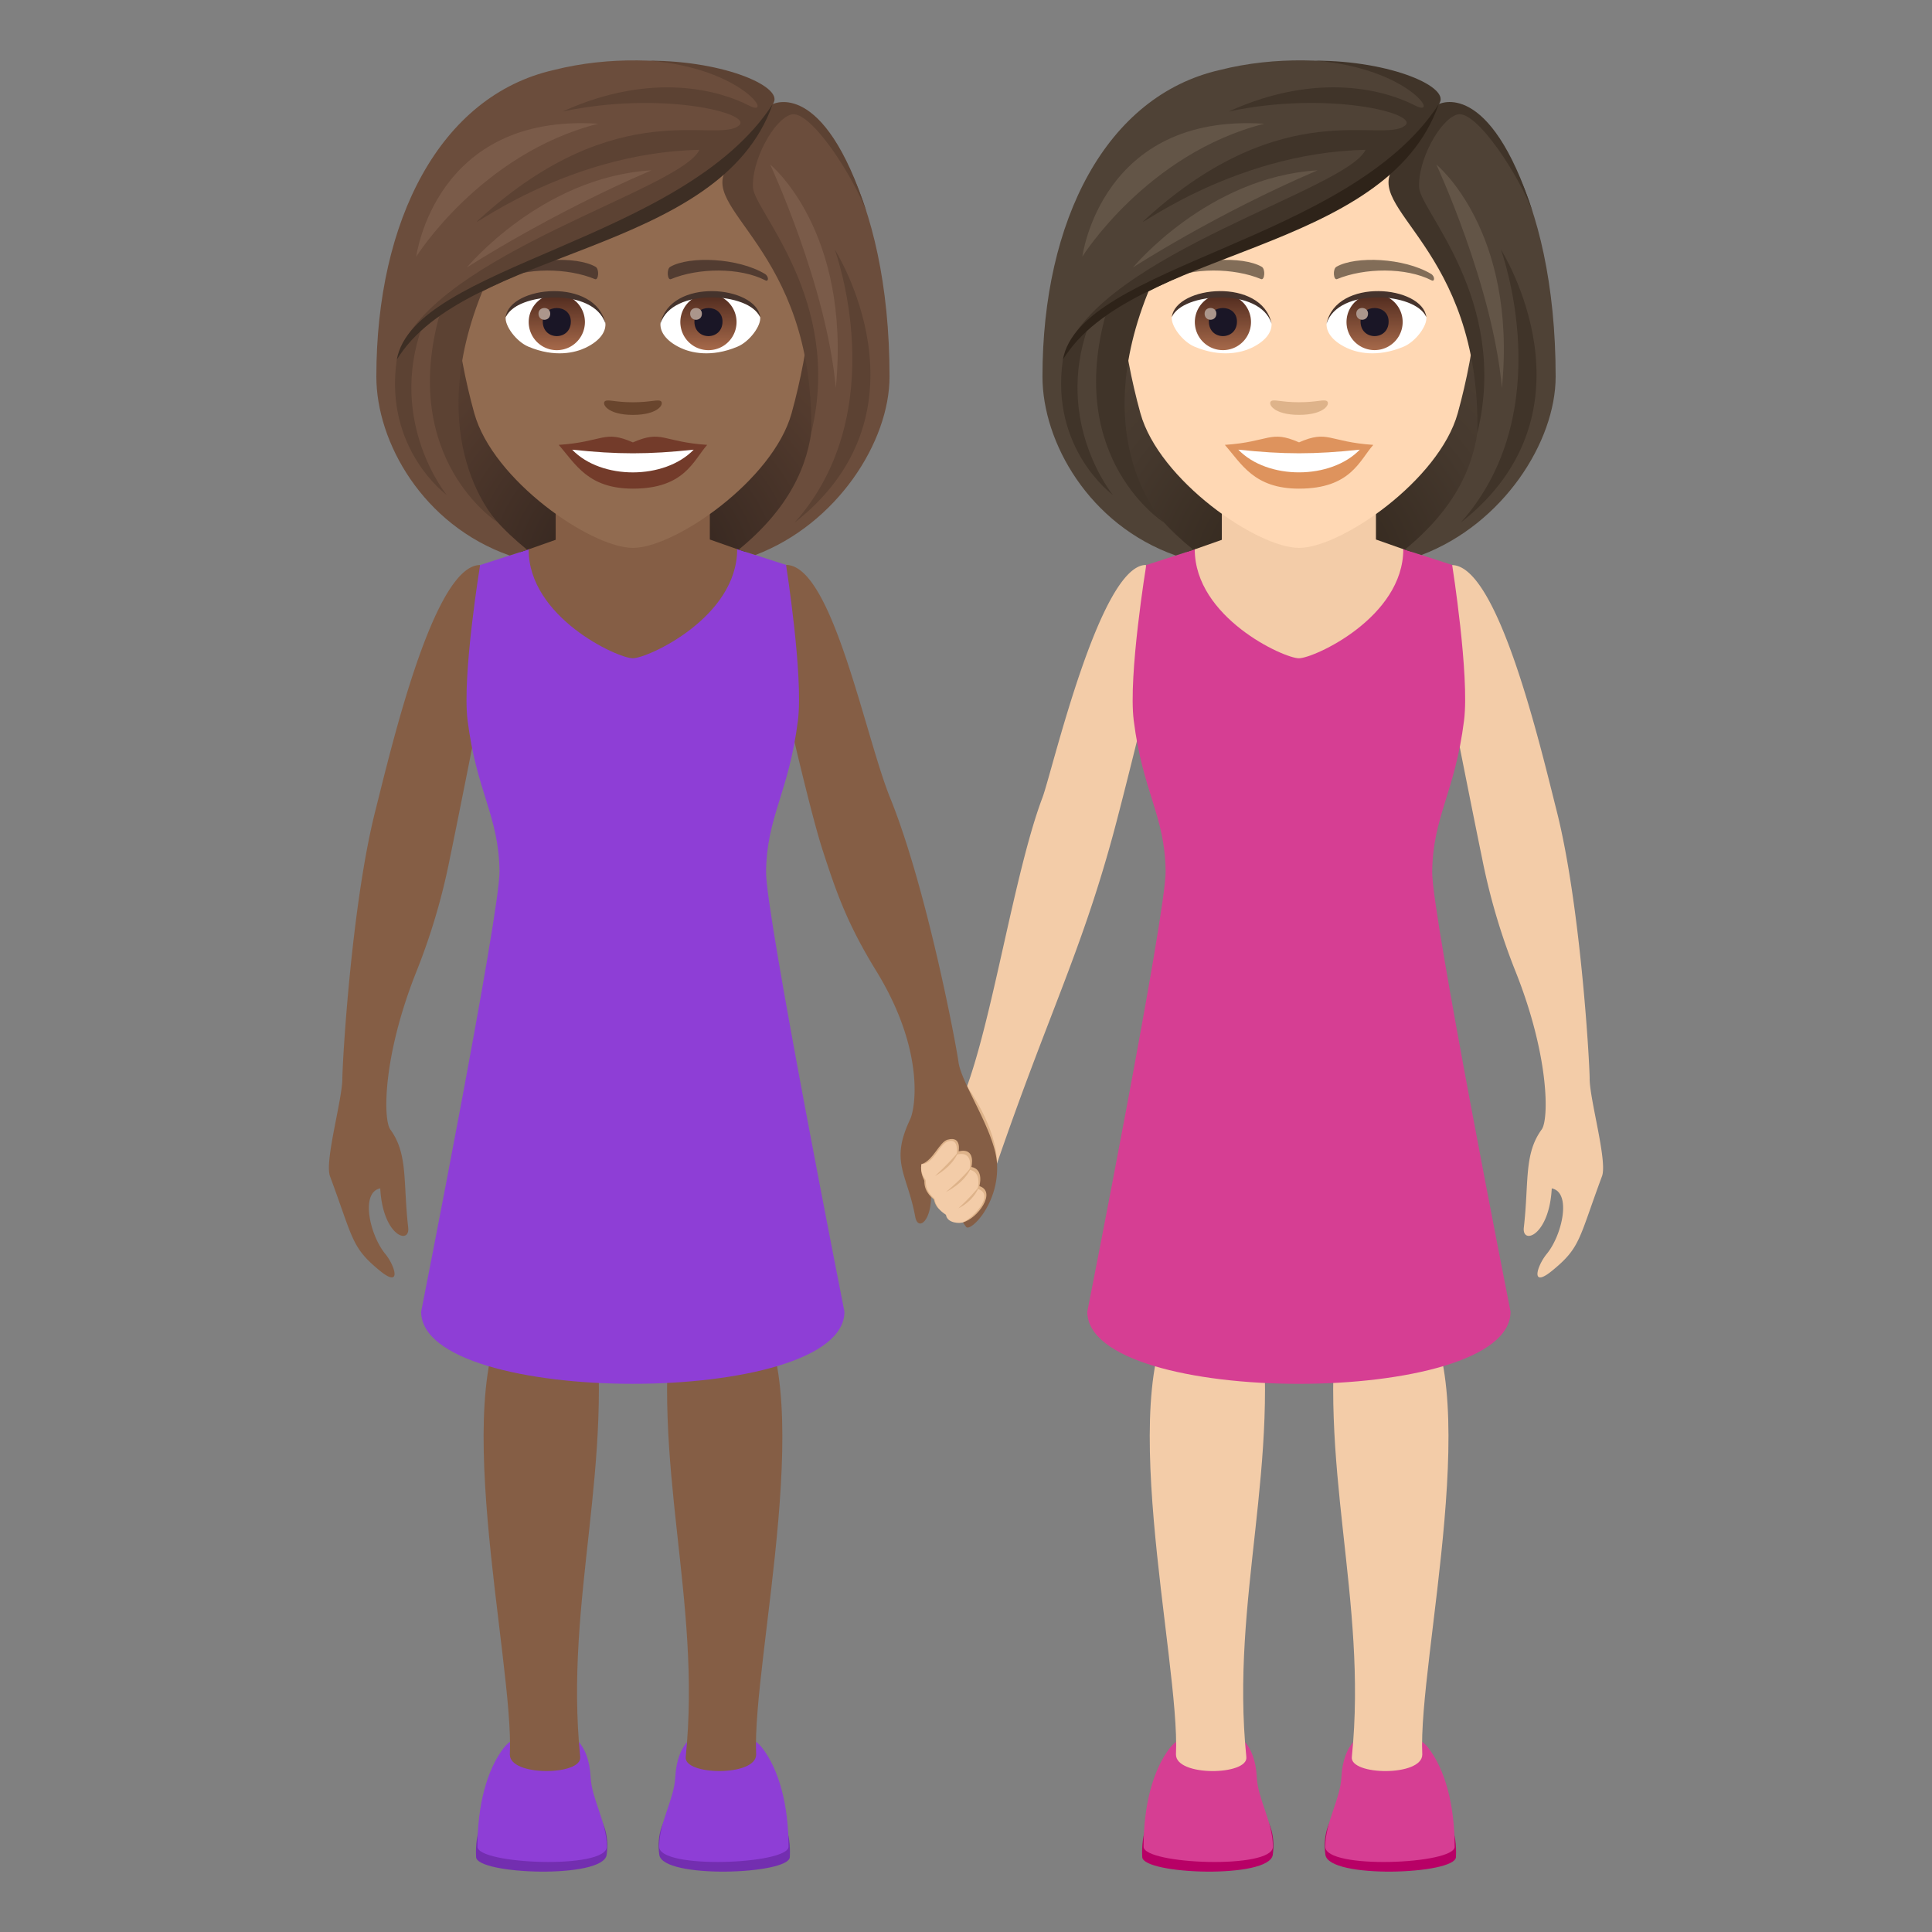 <svg xmlns="http://www.w3.org/2000/svg" xml:space="preserve" style="enable-background:new 0 0 64 64" viewBox="0 0 64 64"><rect x="0" y="0" width="64" height="64" fill="#808080" stroke="none"/><path d="M52.66 35.742c-.01-.717-.315-5.8-1.09-8.867-.543-2.149-1.943-8.156-3.474-8.156l-.15 3.962s.85 4.307 1.148 5.739a21.198 21.198 0 0 0 1.129 3.808c1.103 2.791 1.087 4.86.847 5.188-.593.814-.418 1.732-.591 3.246-.069.586.841.287.925-1.295.666.13.344 1.55-.164 2.168-.328.398-.554 1.154.17.564.954-.777.88-1.04 1.658-3.134.185-.495-.4-2.504-.409-3.223zm-14.7-17.027c-1.53 0-3.11 6.868-3.427 7.705-.943 2.495-1.668 7.468-2.59 9.807-.176.444.892 2.874 1.084 2.314 1.689-4.908 2.754-6.927 3.815-10.784.388-1.411 1.28-5.076 1.28-5.076l-.161-3.966z" style="fill:#f3cca8"/><path d="M33.025 38.535c.007-1.18-.992-2.549-.992-2.549-.096 1.029-.063 6.409.992 2.55z" style="fill:#deb38a"/><radialGradient id="a" cx="86.133" cy="-.439" r="11.424" gradientTransform="matrix(.95 0 0 -.95 -38.77 18.583)" gradientUnits="userSpaceOnUse"><stop offset="0" style="stop-color:#2e2319"/><stop offset=".615" style="stop-color:#46392e"/><stop offset="1" style="stop-color:#4f4236"/></radialGradient><path d="M45.866 18.716c5.667-2.266 5.1-9.067 5.1-9.067H35.1s-.567 6.8 5.1 9.067c0 0 1.133.284 2.833.284 1.7 0 2.833-.284 2.833-.284z" style="fill:url(#a)"/><path d="M37.838 61.52c.031.576 4.209.729 4.324-.076.395-2.766-4.5-3.236-4.324.076z" style="fill:#b80066"/><path d="M37.883 61.175c0 .582 4.283.761 4.283 0 0-.815-.496-1.57-.533-2.295-.117-2.286-2.348-1.66-2.87-.99-.572.732-.88 1.913-.88 3.285z" style="fill:#d63e93"/><path d="M41.287 58.206c.063.61-2.33.652-2.332-.084.149-3.127-2.195-12.578.254-15.059.498-.506 2.498 0 2.498 0 .762 5.424-.955 9.885-.42 15.143z" style="fill:#f3cca8"/><path d="M48.23 61.52c-.029.576-4.208.729-4.324-.076-.394-2.766 4.5-3.236 4.324.076z" style="fill:#b80066"/><path d="M48.188 61.175c0 .582-4.286.761-4.286 0 0-.815.496-1.57.533-2.295.12-2.286 2.348-1.66 2.872-.99.57.732.88 1.913.88 3.285z" style="fill:#d63e93"/><path d="M44.781 58.206c-.062.61 2.33.652 2.334-.084-.15-3.127 2.194-12.576-.254-15.059-.498-.506-2.5 0-2.5 0-.76 5.424.955 9.885.42 15.143z" style="fill:#f3cca8"/><path d="m48.105 18.715-1.619-.523-6.908.006-1.607.52s-.6 3.664-.415 5.146c.303 2.401 1.032 3.144 1.057 4.996.019 1.379-2.595 14.592-2.595 14.592 0 3.186 14.021 3.186 14.021 0 0 0-2.614-13.201-2.596-14.566.022-1.85.752-2.614 1.056-5.022.185-1.482-.394-5.15-.394-5.15z" style="fill:#d63e93"/><path d="M40.475 17.882v-2.415h5.105v2.405l.906.32c0 2.26-2.957 3.614-3.459 3.614-.5 0-3.449-1.353-3.449-3.608l.897-.316z" style="fill:#f3cca8"/><path d="M43.033 2.85c-4.112 0-6.092 3.348-5.845 7.654.051.865.292 2.113.589 3.183.617 2.224 3.87 4.463 5.256 4.463 1.386 0 4.64-2.24 5.257-4.463.297-1.07.538-2.318.588-3.183.247-4.306-1.733-7.654-5.845-7.654z" style="fill:#ffd8b4"/><path d="M43.033 14.654c-.964-.423-.972-.017-2.459.083.558.634.97 1.45 2.458 1.45 1.709 0 1.998-.927 2.46-1.45-1.489-.1-1.495-.507-2.46-.083z" style="fill:#de935d"/><path d="M41.02 14.895c.972 1.01 3.066.997 4.025 0-1.495.161-2.529.161-4.025 0z" style="fill:#fff"/><path d="M47.402 9.071c-.893-.532-2.496-.598-3.129-.235-.135.074-.099.458.018.41.904-.376 2.282-.395 3.13.04.114.058.117-.137-.019-.215zm-8.738 0c.893-.532 2.495-.598 3.13-.235.135.074.099.458-.018.41-.905-.376-2.281-.396-3.131.04-.114.058-.116-.137.019-.215z" style="fill:#826d58"/><path d="M43.957 13.288c-.098-.069-.327.037-.924.037s-.827-.106-.925-.037c-.117.083.07.455.925.455s1.042-.372.924-.455z" style="fill:#deb38a"/><path d="M42.118 10.687c.035.271-.15.594-.66.836-.326.154-1.001.335-1.89-.04-.397-.168-.785-.69-.75-.98.481-.907 2.85-1.04 3.3.184z" style="fill:#fff"/><linearGradient id="b" x1="-646.923" x2="-646.923" y1="31.691" y2="31.408" gradientTransform="translate(4290.86 -196.617) scale(6.57)" gradientUnits="userSpaceOnUse"><stop offset="0" style="stop-color:#a6694a"/><stop offset="1" style="stop-color:#4f2a1e"/></linearGradient><path d="M40.51 9.738a.93.93 0 1 1 .001 1.861.93.93 0 0 1 0-1.861z" style="fill:url(#b)"/><path d="M40.046 10.651c0 .644.93.644.93 0 0-.598-.93-.598-.93 0z" style="fill:#1a1626"/><path d="M39.904 10.39c0 .27.39.27.39 0 0-.25-.39-.25-.39 0z" style="fill:#ab968c"/><path d="M42.123 10.723c-.378-1.215-2.955-1.036-3.305-.22.13-1.045 2.983-1.321 3.305.22z" style="fill:#45332c"/><path d="M43.948 10.687c-.035.271.15.594.661.836.325.154 1 .335 1.89-.04.397-.168.785-.69.75-.98-.481-.907-2.85-1.04-3.301.184z" style="fill:#fff"/><linearGradient id="c" x1="-648.857" x2="-648.857" y1="31.691" y2="31.408" gradientTransform="translate(4308.59 -196.617) scale(6.57)" gradientUnits="userSpaceOnUse"><stop offset="0" style="stop-color:#a6694a"/><stop offset="1" style="stop-color:#4f2a1e"/></linearGradient><path d="M45.535 9.738a.93.93 0 1 1 0 1.86.93.93 0 0 1 0-1.86z" style="fill:url(#c)"/><path d="M45.07 10.651c0 .644.93.644.93 0 0-.598-.93-.598-.93 0z" style="fill:#1a1626"/><path d="M44.928 10.39c0 .27.39.27.39 0 0-.25-.39-.25-.39 0z" style="fill:#ab968c"/><path d="M43.944 10.723c.378-1.215 2.952-1.04 3.305-.22-.13-1.045-2.983-1.321-3.305.22z" style="fill:#45332c"/><path d="m38.948 18.402.583-.19c-3.307-2.672-2.667-5.356-1.598-8.562 2.817-1.63 6.004-2.015 8.217-3.967-.284.85 1.216 1.922 1.983 3.967 1.095 2.92 1.688 5.87-1.597 8.558l.551.178c2.711-1.029 4.446-3.756 4.446-5.91 0-6.132-2.369-9.459-3.873-9.025.47-.67-3.507-2.086-7.261-1.13-3.751.86-5.866 4.968-5.866 10.154 0 2.167 1.537 4.912 4.415 5.927z" style="fill:#4f4236"/><path d="M47.66 3.45c.452-.54-1.558-1.44-4.09-1.44 3.107.246 4.167 1.93 3.304 1.484-.919-.475-3.166-1.164-6.175.2 3.293-.7 6.322.065 5.85.461-.743.626-4.02-1.078-8.61 3.112-.633.577 2.753-2.215 7.297-2.303-.632 1.33-8.714 3.436-9.968 6.74 2.104-3.003 10.976-4.118 12.392-8.253zm2.058 4.813s1.97 5.345-1.33 9.05c4.729-3.705 1.33-9.05 1.33-9.05z" style="fill:#403429"/><path d="M38.11 9.496s-.806.147-1.464.862c-1.378 4.866 1.915 6.956 1.915 6.956s-2.612-2.68-.451-7.818z" style="fill:#403429"/><path d="M36.05 10.82s-.379.149-.841 1.096c-.429 2.967 1.655 4.479 1.655 4.479s-1.954-2.387-.814-5.574zm14.728-3.784c-1.437-4.471-3.117-3.585-3.117-3.585s-.809 1.514-1.453 2.045c-1.162 1.429 2.837 2.654 2.733 8.842 1.057-4.397-1.883-7.336-1.93-8.122-.054-.89.685-2.258 1.262-2.422.625-.179 2.058 2.03 2.505 3.242z" style="fill:#403429"/><path d="M35.209 11.916c2.276-3.713 10.7-3.462 12.451-8.465-2.95 4.564-11.887 5.325-12.451 8.465z" style="fill:#2e2319"/><path d="M47.58 5.449s1.866 4.002 2.173 7.402c.508-5.228-2.174-7.402-2.174-7.402zm-10.048 3.41s2.715-1.763 6.115-3.217c-3.639.218-6.115 3.217-6.115 3.217zm-1.677-.36s2.134-3.41 6.025-4.4c-5.414-.355-6.025 4.4-6.025 4.4z" style="fill:#635547"/><radialGradient id="d" cx="29.201" cy="45.11" r="10.853" gradientTransform="matrix(1 0 0 -1 -8.211 64.11)" gradientUnits="userSpaceOnUse"><stop offset="0" style="stop-color:#291d19"/><stop offset=".264" style="stop-color:#3a2a22"/><stop offset=".721" style="stop-color:#533b2e"/><stop offset="1" style="stop-color:#5c4233"/></radialGradient><path d="M23.8 18.717c5.667-2.267 5.1-9.067 5.1-9.067H13.034s-.567 6.8 5.099 9.067c0 0 1.134.283 2.833.283 1.7 0 2.834-.283 2.834-.283z" style="fill:url(#d)"/><path d="M31.753 35.194c-.102-.731-1.077-5.836-2.27-8.775-.833-2.054-1.913-7.705-3.444-7.705l-.16 3.967s.923 4.104 1.376 5.495c.438 1.345.793 2.397 1.77 3.985 1.605 2.61 1.307 4.533 1.123 4.921-.675 1.426-.096 1.785.17 3.223.107.582.734 0 .455-1.336.341.211.841 1.148 1.232 1.673.136.182 1.104-.771 1.022-2.1-.066-1.064-1.175-2.638-1.274-3.349zm-20.413.549c.01-.717.315-5.802 1.09-8.87.543-2.148 1.943-8.156 3.474-8.156l.15 3.964s-.85 4.306-1.148 5.737a21.194 21.194 0 0 1-1.129 3.81c-1.103 2.79-1.087 4.858-.847 5.189.593.812.418 1.73.592 3.244.068.588-.842.289-.926-1.295-.666.133-.344 1.55.164 2.168.328.398.554 1.154-.17.566-.954-.78-.88-1.04-1.658-3.135-.185-.494.4-2.506.409-3.222z" style="fill:#855e45"/><path d="M15.771 61.52c.032.576 4.21.729 4.325-.076.394-2.766-4.5-3.236-4.325.076z" style="fill:#732eb0"/><path d="M15.816 61.174c0 .582 4.284.762 4.284 0 0-.814-.497-1.57-.534-2.295-.117-2.285-2.347-1.66-2.869-.99-.572.733-.88 1.914-.88 3.285z" style="fill:#8e3ed6"/><path d="M19.22 58.206c.063.609-2.33.652-2.331-.084.148-3.127-2.196-12.579.254-15.059.498-.506 2.498 0 2.498 0 .761 5.424-.955 9.885-.42 15.143z" style="fill:#855e45"/><path d="M26.164 61.52c-.03.576-4.209.729-4.324-.076-.395-2.766 4.5-3.236 4.324.076z" style="fill:#732eb0"/><path d="M26.121 61.174c0 .582-4.285.762-4.285 0 0-.814.496-1.57.533-2.295.12-2.285 2.348-1.66 2.871-.99.57.733.881 1.914.881 3.285z" style="fill:#8e3ed6"/><path d="M22.715 58.206c-.063.609 2.33.652 2.334-.084-.15-3.127 2.193-12.577-.254-15.059-.498-.506-2.5 0-2.5 0-.76 5.424.955 9.885.42 15.143z" style="fill:#855e45"/><path d="m26.04 18.714-1.62-.522-6.908.006-1.608.52s-.6 3.663-.415 5.146c.304 2.401 1.032 3.143 1.058 4.996.018 1.379-2.596 14.592-2.596 14.592 0 3.185 14.022 3.185 14.022 0 0 0-2.615-13.201-2.596-14.567.021-1.848.752-2.613 1.056-5.021.184-1.483-.394-5.15-.394-5.15z" style="fill:#8e3ed6"/><path d="M18.408 17.881v-2.415h5.106v2.406l.906.32c0 2.26-2.957 3.614-3.459 3.614-.5 0-3.45-1.353-3.45-3.608l.897-.317z" style="fill:#855e45"/><path d="M30.526 38.565c-.062.3.096.518.095.553-.012.404.312.593.318.621.082.405.428.421.433.452.044.28.425.323.525.3.479-.114 1.135-1.012.546-1.2 0 0 .165-.558-.265-.634 0 0 .17-.655-.423-.518 0 0 .111-.52-.365-.386-.272.077-.475.688-.864.812z" style="fill:#deb38a"/><path d="M30.526 38.565c-.062.3.141.506.14.54-.011.405.28.576.287.604.082.405.38.507.384.538.044.28.467.287.56.244.405-.189 1.062-.941.487-1.108 0 0 .16-.557-.269-.634 0 0 .165-.641-.427-.504 0 0 .102-.574-.3-.43-.279.101-.47.75-.862.75z" style="fill:#f3cca8"/><path d="M31.755 38.14c-.288.37-.783.817-.783.817s.577-.288.783-.818zm.423.517c-.288.37-.843.83-.843.83s.637-.3.843-.83zm.265.633c-.288.37-.698.738-.698.738s.492-.208.698-.738z" style="fill:#deb38a"/><path d="M20.967 2.85c-4.112 0-6.093 3.349-5.845 7.654.05.866.291 2.114.589 3.184.616 2.223 3.87 4.462 5.256 4.462 1.385 0 4.64-2.239 5.256-4.462.297-1.07.538-2.319.589-3.184.247-4.305-1.733-7.654-5.845-7.654z" style="fill:#916b50"/><path d="M20.966 14.655c-.963-.424-.97-.017-2.458.082.558.635.97 1.45 2.458 1.45 1.709 0 1.998-.926 2.46-1.45-1.49-.1-1.495-.506-2.46-.082z" style="fill:#733b2a"/><path d="M18.954 14.896c.971 1.01 3.066.997 4.025 0-1.495.16-2.529.16-4.025 0z" style="fill:#fff"/><path d="M25.336 9.072c-.893-.533-2.496-.598-3.13-.235-.134.073-.098.458.018.41.904-.377 2.282-.396 3.131.04.114.058.116-.138-.02-.215zm-8.739 0c.893-.533 2.495-.598 3.13-.235.135.073.1.458-.017.41-.905-.377-2.281-.396-3.131.04-.114.058-.117-.138.018-.215z" style="fill:#523c31"/><path d="M21.891 13.289c-.098-.069-.328.037-.925.037-.596 0-.826-.106-.924-.037-.117.082.07.455.924.455.855 0 1.043-.372.925-.455z" style="fill:#69452d"/><path d="M20.052 10.687c.035.272-.15.594-.661.836-.325.154-1 .335-1.889-.04-.398-.167-.786-.69-.75-.979.48-.907 2.85-1.04 3.3.183z" style="fill:#fff"/><linearGradient id="e" x1="-650.282" x2="-650.282" y1="31.691" y2="31.408" gradientTransform="translate(4290.86 -196.617) scale(6.57)" gradientUnits="userSpaceOnUse"><stop offset="0" style="stop-color:#a6694a"/><stop offset="1" style="stop-color:#4f2a1e"/></linearGradient><path d="M18.445 9.738a.93.93 0 1 1 0 1.862.93.93 0 0 1 0-1.862z" style="fill:url(#e)"/><path d="M17.98 10.652c0 .643.93.643.93 0 0-.598-.93-.598-.93 0z" style="fill:#1a1626"/><path d="M17.838 10.391c0 .27.39.27.39 0 0-.25-.39-.25-.39 0z" style="fill:#ab968c"/><path d="M20.056 10.723c-.377-1.215-2.954-1.035-3.305-.219.13-1.045 2.983-1.322 3.305.22z" style="fill:#45332c"/><path d="M21.882 10.687c-.035.272.15.594.66.836.326.154 1.001.335 1.89-.04.398-.167.785-.69.75-.979-.48-.907-2.85-1.04-3.3.183z" style="fill:#fff"/><linearGradient id="f" x1="-652.216" x2="-652.216" y1="31.691" y2="31.408" gradientTransform="translate(4308.59 -196.617) scale(6.57)" gradientUnits="userSpaceOnUse"><stop offset="0" style="stop-color:#a6694a"/><stop offset="1" style="stop-color:#4f2a1e"/></linearGradient><path d="M23.468 9.738a.93.93 0 1 1 0 1.862.93.93 0 0 1 0-1.862z" style="fill:url(#f)"/><path d="M23.003 10.652c0 .643.931.643.931 0 0-.598-.93-.598-.93 0z" style="fill:#1a1626"/><path d="M22.862 10.391c0 .27.39.27.39 0 0-.25-.39-.25-.39 0z" style="fill:#ab968c"/><path d="M21.878 10.723c.377-1.214 2.952-1.04 3.305-.219-.13-1.045-2.984-1.322-3.305.22z" style="fill:#45332c"/><path d="m16.882 18.402.583-.188c-3.308-2.672-2.667-5.357-1.598-8.563 2.817-1.631 6.004-2.015 8.217-3.967-.284.85 1.216 1.922 1.983 3.967 1.095 2.92 1.688 5.87-1.598 8.558l.552.177c2.71-1.028 4.446-3.755 4.446-5.91 0-6.131-2.37-9.458-3.873-9.025.47-.67-3.507-2.085-7.262-1.129-3.75.859-5.865 4.968-5.865 10.154 0 2.167 1.537 4.912 4.415 5.926z" style="fill:#6b4d3c"/><path d="M25.594 3.451c.452-.54-1.558-1.44-4.09-1.44 3.107.245 4.167 1.93 3.304 1.484-.919-.475-3.166-1.164-6.175.2 3.293-.7 6.321.064 5.85.46-.743.626-4.02-1.078-8.61 3.113-.633.577 2.752-2.215 7.296-2.304-.632 1.33-8.713 3.437-9.967 6.741 2.104-3.003 10.975-4.119 12.392-8.254zm2.058 4.813s1.97 5.344-1.331 9.05c4.73-3.706 1.331-9.05 1.331-9.05z" style="fill:#5c4233"/><path d="M16.043 9.497s-.805.147-1.464.862c-1.378 4.866 1.915 6.955 1.915 6.955s-2.611-2.68-.45-7.817z" style="fill:#5c4233"/><path d="M13.983 10.821s-.378.148-.84 1.096c-.429 2.967 1.654 4.478 1.654 4.478s-1.953-2.386-.814-5.574zm14.729-3.784c-1.437-4.472-3.118-3.585-3.118-3.585s-.808 1.514-1.452 2.045c-1.163 1.428 2.836 2.653 2.732 8.841 1.058-4.396-1.882-7.336-1.93-8.121-.053-.89.686-2.258 1.263-2.423.625-.178 2.058 2.031 2.505 3.243z" style="fill:#5c4233"/><path d="M13.143 11.917c2.275-3.713 10.7-3.462 12.451-8.465-2.95 4.563-11.887 5.324-12.451 8.465z" style="fill:#3d2e24"/><path d="M25.513 5.45s1.867 4.002 2.174 7.402c.508-5.228-2.174-7.402-2.174-7.402zM15.466 8.86s2.715-1.763 6.115-3.218c-3.64.219-6.115 3.217-6.115 3.217zM13.79 8.5s2.133-3.41 6.024-4.401c-5.414-.354-6.025 4.4-6.025 4.4z" style="fill:#7a5b49"/></svg>